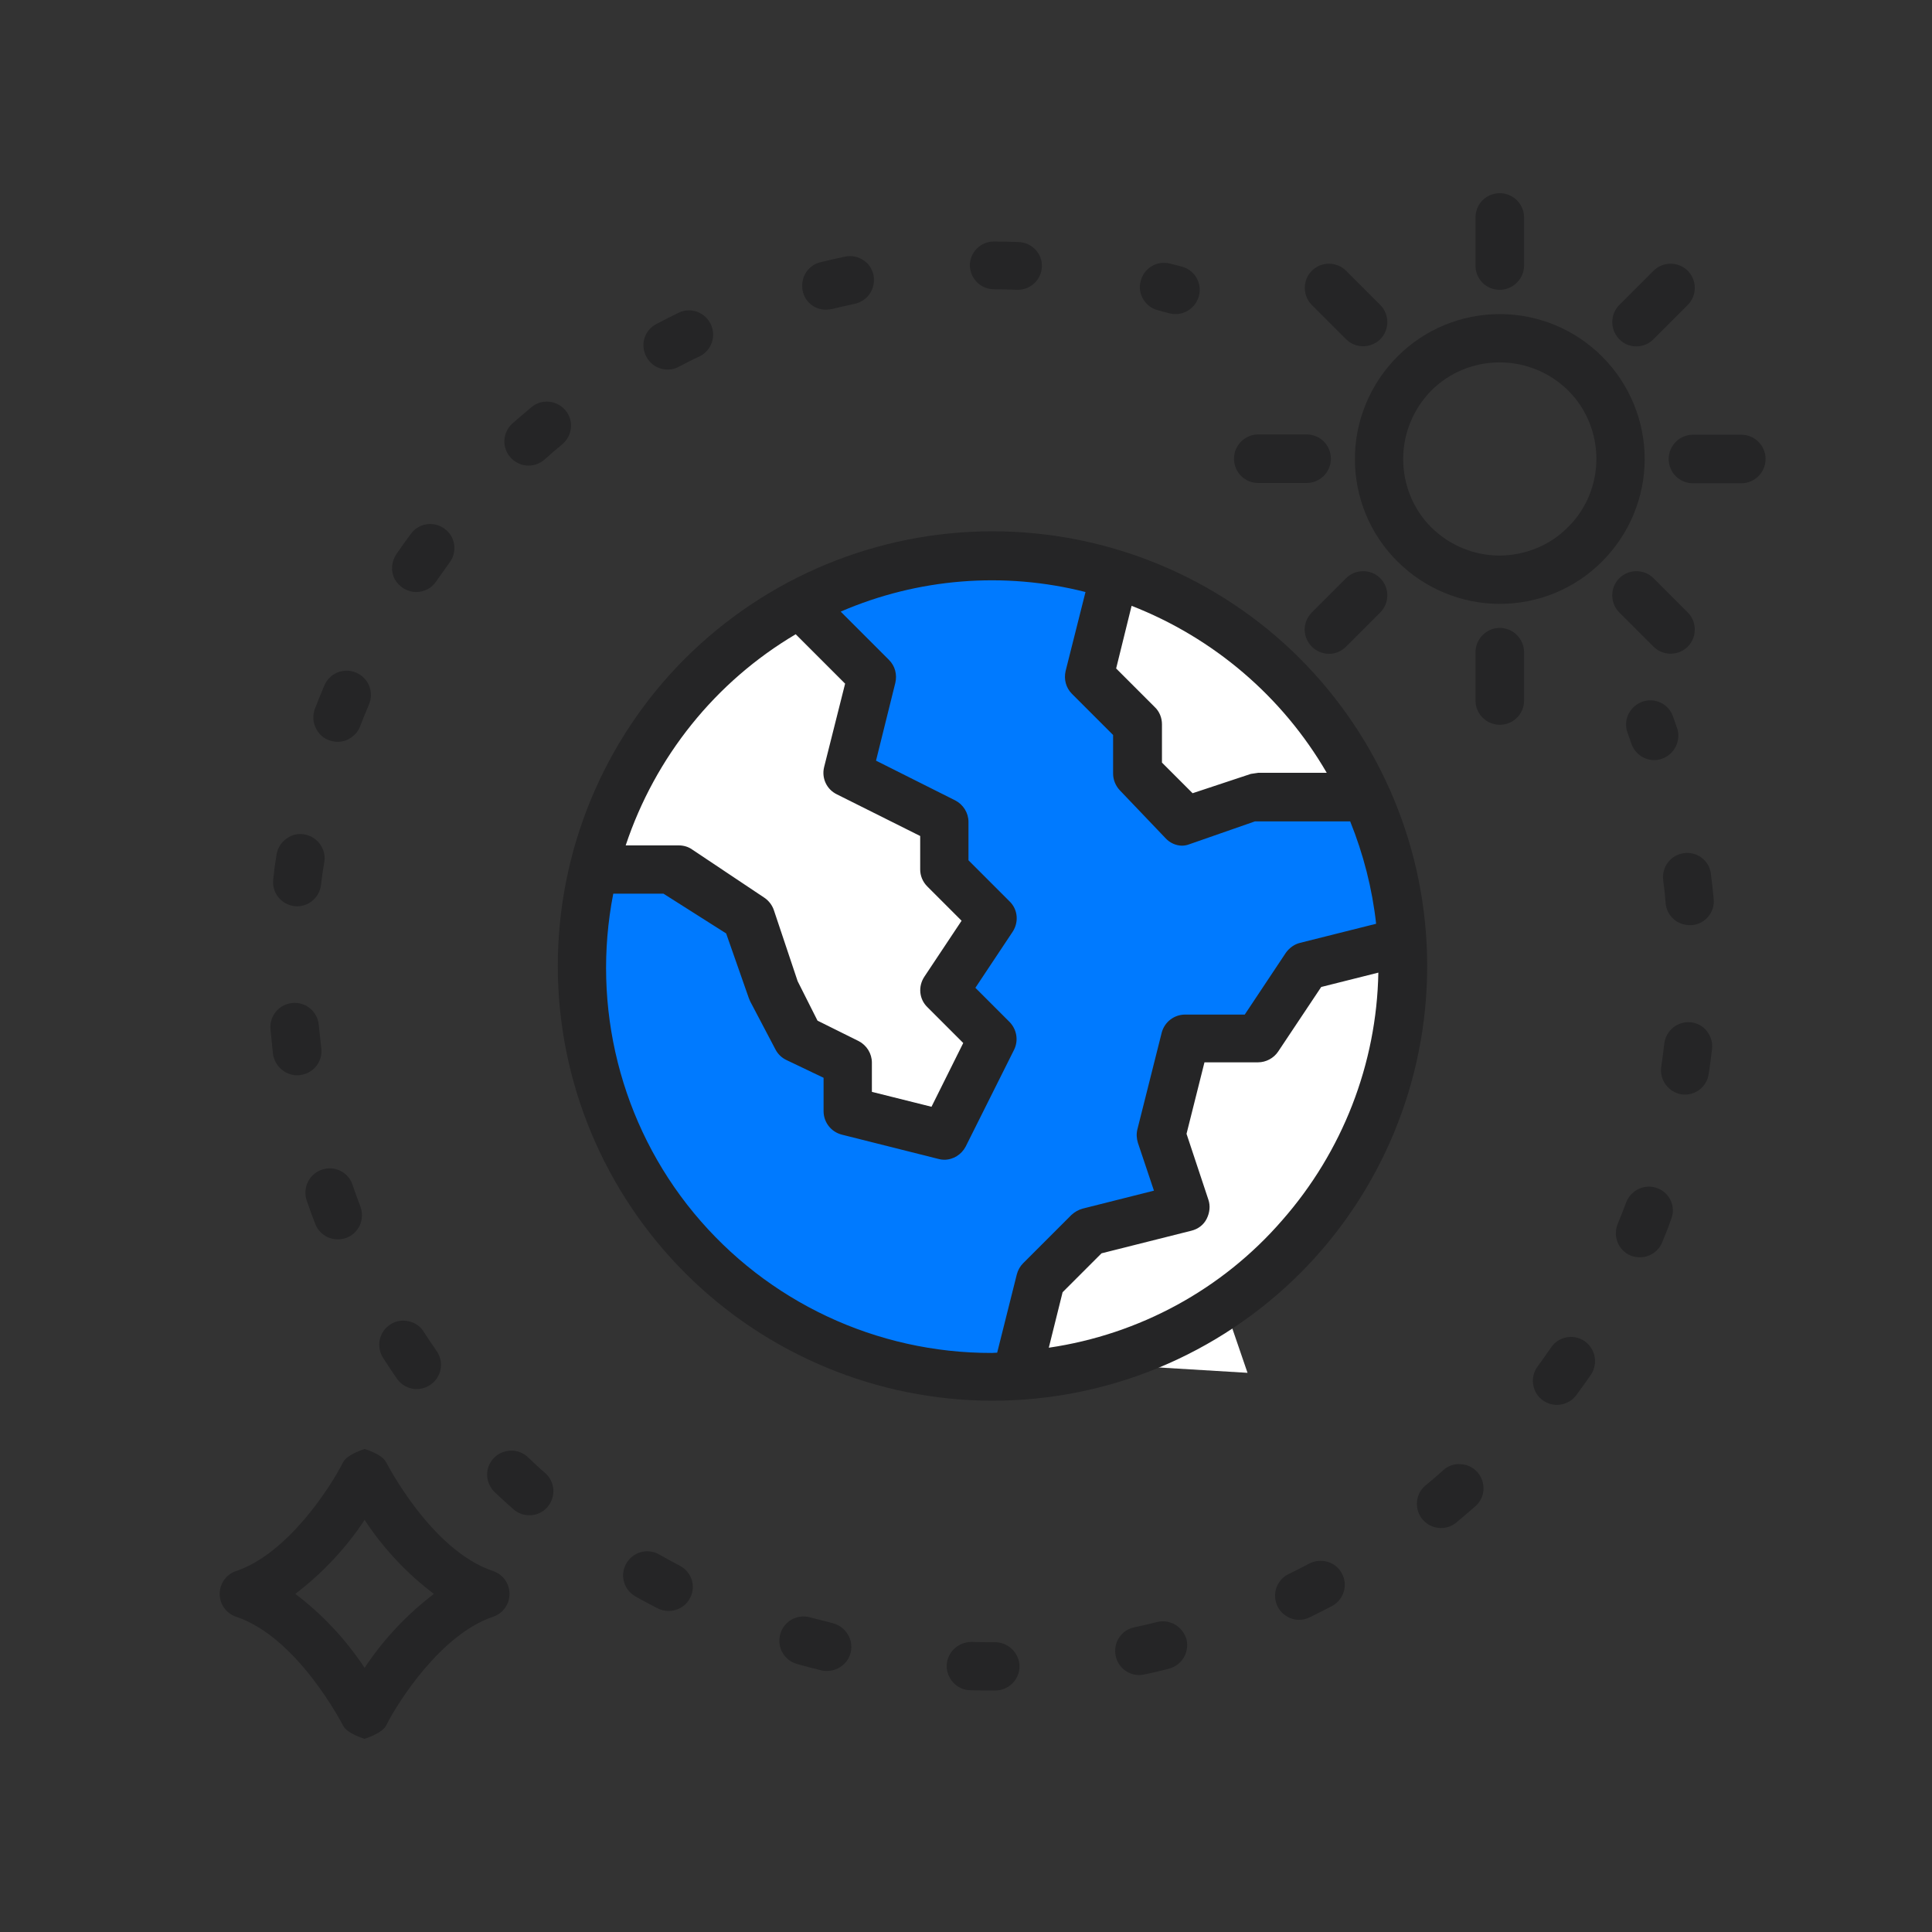 <?xml version="1.0" encoding="UTF-8"?> <!-- Generator: Adobe Illustrator 26.4.1, SVG Export Plug-In . SVG Version: 6.00 Build 0) --> <svg xmlns="http://www.w3.org/2000/svg" xmlns:xlink="http://www.w3.org/1999/xlink" id="Layer_1" x="0px" y="0px" viewBox="0 0 700 700" style="enable-background:new 0 0 700 700;" xml:space="preserve"><rect x="0" y="0" width="700" height="700" fill="#333333" stroke="none"/> <style type="text/css"> .st0{fill:#007AFF;} .st1{fill:#FFFFFF;} .st2{fill:#252526;} </style> <circle class="st0" cx="359.5" cy="349" r="147.7"></circle> <polygon class="st1" points="404.3,207 393.8,240 412.9,262.5 412.9,282.4 427,297.4 455.4,287.5 490.9,290.4 474.6,256 439.8,221.9 "></polygon> <polygon class="st1" points="216.2,313.3 242.4,313.1 277,327.7 284.4,368.3 307.7,386.9 307.7,405.5 339.6,408.9 355.8,381.4 339.5,362.9 363.5,335.3 336.5,319.1 340,295.9 313.9,273.2 318.7,236.7 292,217.5 255.1,247.3 229.8,279.4 "></polygon> <polygon class="st1" points="452,497.4 443.5,472.6 464.6,452.8 480.7,433.5 490.9,405.7 510.6,381.5 503.7,350.2 472.5,343.5 462.3,371.4 430.1,372.5 420.7,385.2 420,415.4 430.1,433.6 398,442.8 380,459.4 368,494.2 415.5,495.2 "></polygon> <g> <path class="st2" d="M594.9,254.3c-4.5,1.7-6.9,6.7-5.2,11.2l1.4,4c1.6,4.6,6.6,7,11.1,5.4c2.2-0.8,4-2.4,5-4.5 c1-2.1,1.2-4.5,0.4-6.7l-1.5-4.3C604.4,254.9,599.4,252.6,594.9,254.3L594.9,254.3z"></path> <path class="st2" d="M106.6,328.3c4.8,0.6,9.1-2.9,9.7-7.6c0.3-2.8,0.7-5.6,1.2-8.4h0c0.4-2.3-0.2-4.6-1.6-6.5 c-1.4-1.9-3.4-3.1-5.7-3.5c-2.3-0.4-4.6,0.2-6.5,1.6c-1.9,1.4-3.1,3.4-3.5,5.7c-0.5,3-0.9,6-1.2,9 C98.4,323.3,101.8,327.7,106.6,328.3L106.6,328.3z"></path> <path class="st2" d="M107.7,389.6c0.4,0,0.7,0,1.1-0.1c4.8-0.6,8.2-4.9,7.6-9.7c-0.3-2.8-0.6-5.6-0.9-8.4c-0.2-2.3-1.3-4.5-3.1-6 c-1.8-1.5-4.1-2.2-6.4-2c-2.3,0.2-4.5,1.3-6,3.1c-1.5,1.8-2.2,4.1-2,6.4c0.3,3,0.6,6,0.9,9h0C99.6,386.3,103.3,389.6,107.7,389.6 L107.7,389.6z"></path> <path class="st2" d="M116.6,423.8c-4.6,1.6-7,6.5-5.5,11.1c1,2.9,2,5.7,3.1,8.5c0.8,2.2,2.5,3.9,4.6,4.9c2.1,0.9,4.5,1,6.7,0.2 c2.2-0.8,3.9-2.5,4.9-4.6c0.9-2.1,1-4.5,0.2-6.7c-1-2.6-2-5.3-2.9-8h0C126.2,424.7,121.2,422.2,116.6,423.8L116.6,423.8z"></path> <path class="st2" d="M191.3,528c-1.7-1.6-3.9-2.5-6.3-2.4c-2.3,0.1-4.5,1-6.1,2.7s-2.5,3.9-2.4,6.3c0.1,2.3,1.1,4.5,2.8,6.1 c2.2,2.1,4.4,4.1,6.7,6.1v0c1.7,1.6,4,2.3,6.3,2.2c2.3-0.1,4.5-1.2,6-2.9c1.5-1.7,2.3-4,2.2-6.4c-0.2-2.3-1.2-4.5-3-6 C195.4,531.9,193.4,530,191.3,528L191.3,528z"></path> <path class="st2" d="M299.2,112.2c0.7,0,1.4-0.1,2.1-0.2c2.7-0.7,5.5-1.3,8.3-1.9c2.3-0.5,4.3-1.8,5.6-3.8c1.3-1.9,1.7-4.3,1.3-6.6 c-0.5-2.3-1.8-4.3-3.8-5.5c-1.9-1.3-4.3-1.7-6.6-1.2c-3,0.6-5.9,1.3-8.8,2h0c-4.3,1-7.1,5.1-6.6,9.5 C291.1,108.9,294.8,112.2,299.2,112.2L299.2,112.2z"></path> <path class="st2" d="M119.2,268.2c2.2,0.8,4.6,0.8,6.7-0.2s3.8-2.7,4.6-4.9c1-2.6,2.1-5.3,3.2-7.9h0c1.9-4.5-0.2-9.6-4.7-11.5 c-4.5-1.9-9.6,0.2-11.5,4.7c-1.2,2.8-2.3,5.6-3.4,8.4c-0.8,2.2-0.8,4.6,0.2,6.7C115.3,265.8,117,267.4,119.2,268.2L119.2,268.2z"></path> <path class="st2" d="M241.9,133.9c1.4,0,2.8-0.3,4-1c2.5-1.3,5-2.6,7.6-3.8c4.3-2.1,6.1-7.3,4-11.7c-2.1-4.3-7.3-6.2-11.6-4.1 c-2.7,1.3-5.4,2.7-8.1,4.1c-3.6,1.9-5.4,5.9-4.4,9.8C234.4,131.2,237.9,133.9,241.9,133.9L241.9,133.9z"></path> <path class="st2" d="M360.1,104.8c2.8,0,5.6,0.1,8.4,0.2c0.1,0,0.2,0,0.3,0c4.7,0,8.6-3.8,8.7-8.5c0.1-4.7-3.6-8.6-8.4-8.8 c-3-0.1-6-0.2-9-0.2h0c-4.8,0-8.7,3.9-8.7,8.7C351.5,100.9,355.3,104.8,360.1,104.8L360.1,104.8z"></path> <path class="st2" d="M191.5,168.7c2.1,0,4.2-0.8,5.8-2.2c2.1-1.9,4.2-3.7,6.4-5.5c3.7-3.1,4.3-8.6,1.2-12.3 c-3.1-3.7-8.6-4.3-12.3-1.2c-2.3,1.9-4.6,3.9-6.9,5.9h0c-2.7,2.4-3.7,6.3-2.4,9.6C184.6,166.4,187.9,168.7,191.5,168.7L191.5,168.7 z"></path> <path class="st2" d="M143.8,499.5c2.8,4,8.2,5,12.2,2.2c4-2.8,5-8.2,2.2-12.2c-1.6-2.3-3.2-4.7-4.7-7l0,0c-1.2-2-3.2-3.3-5.5-3.8 s-4.7-0.1-6.6,1.2c-2,1.3-3.3,3.2-3.8,5.5c-0.5,2.3,0,4.7,1.2,6.6C140.4,494.5,142.1,497,143.8,499.5L143.8,499.5z"></path> <path class="st2" d="M150.8,214.5c2.9,0,5.6-1.4,7.2-3.8c1.6-2.3,3.3-4.6,4.9-6.9c2.9-3.9,2.1-9.4-1.8-12.2 c-3.9-2.9-9.4-2.1-12.2,1.8c-1.8,2.4-3.6,4.9-5.3,7.4h0c-1.8,2.7-2.1,6.2-0.6,9C144.6,212.7,147.6,214.5,150.8,214.5L150.8,214.5z"></path> <path class="st2" d="M600.5,430.5c-4.5-1.7-9.5,0.6-11.3,5.1c-1,2.7-2,5.3-3.1,7.9v0c-1.8,4.5,0.3,9.6,4.7,11.4 c4.5,1.8,9.6-0.3,11.4-4.7c1.2-2.8,2.3-5.6,3.3-8.5C607.3,437.2,605,432.2,600.5,430.5L600.5,430.5z"></path> <path class="st2" d="M522.9,532.7c-2.1,1.9-4.2,3.7-6.4,5.5c-1.8,1.5-2.9,3.6-3.1,5.9c-0.2,2.3,0.5,4.6,2,6.4 c3.1,3.7,8.6,4.2,12.3,1.1c2.3-1.9,4.6-3.9,6.9-5.9v0c1.7-1.5,2.8-3.7,2.9-6c0.1-2.3-0.7-4.6-2.2-6.3c-1.5-1.7-3.7-2.8-6-2.9 C526.9,530.3,524.6,531.1,522.9,532.7L522.9,532.7z"></path> <path class="st2" d="M562,488.2c-1.6,2.3-3.2,4.6-4.9,6.9v0c-2.9,3.9-2,9.4,1.8,12.2c3.9,2.9,9.4,2,12.2-1.8 c1.8-2.4,3.6-4.9,5.3-7.4c2.7-4,1.7-9.4-2.3-12.2C570.1,483.2,564.7,484.2,562,488.2L562,488.2z"></path> <path class="st2" d="M612.7,370.4c-4.8-0.5-9.1,2.9-9.7,7.7c-0.3,2.8-0.7,5.6-1.1,8.4c-0.7,4.8,2.6,9.2,7.3,10 c0.4,0.1,0.9,0.1,1.3,0.1c4.3,0,8-3.2,8.6-7.5c0.5-3,0.8-6,1.2-9h0c0.3-2.3-0.4-4.6-1.8-6.4C617.1,371.8,615,370.7,612.7,370.4 L612.7,370.4z"></path> <path class="st2" d="M474.4,566.5c-2.5,1.3-5,2.6-7.5,3.8c-3.7,1.8-5.6,5.9-4.7,9.8c0.9,4,4.5,6.8,8.5,6.8c1.3,0,2.6-0.3,3.8-0.9 c2.7-1.3,5.4-2.7,8.1-4.1c4.3-2.3,5.9-7.6,3.6-11.8C484,565.9,478.7,564.3,474.4,566.5L474.4,566.5z"></path> <path class="st2" d="M610.2,309.1c-4.8,0.6-8.2,5-7.6,9.8c0.4,2.8,0.7,5.6,0.9,8.4c0.4,4.5,4.2,7.9,8.7,7.9c0.3,0,0.5,0,0.8,0v0 c4.8-0.4,8.4-4.7,7.9-9.5c-0.3-3-0.6-6-1-9C619.4,311.9,615,308.5,610.2,309.1L610.2,309.1z"></path> <path class="st2" d="M246.3,567.3c-2.5-1.3-5-2.7-7.5-4.1h0c-4.2-2.4-9.5-0.9-11.9,3.3c-2.4,4.2-0.9,9.5,3.3,11.9 c2.6,1.5,5.3,2.9,8,4.3c4.3,2.2,9.6,0.6,11.8-3.7C252.3,574.8,250.6,569.5,246.3,567.3L246.3,567.3z"></path> <path class="st2" d="M301.7,588.1c-2.8-0.7-5.5-1.4-8.2-2.1c-4.7-1.3-9.5,1.4-10.8,6.1c-1.3,4.7,1.4,9.5,6.1,10.8 c2.9,0.8,5.8,1.6,8.8,2.3h0c0.7,0.2,1.4,0.2,2.1,0.2c4.4,0,8.2-3.3,8.7-7.7C308.9,593.3,306,589.2,301.7,588.1L301.7,588.1z"></path> <path class="st2" d="M419.2,587.7c-2.7,0.7-5.5,1.3-8.2,1.9c-4.4,0.9-7.4,5-6.9,9.5c0.5,4.5,4.2,7.8,8.7,7.8c0.6,0,1.2-0.1,1.8-0.2 c3-0.6,5.9-1.3,8.9-2.1c4.7-1.2,7.5-5.9,6.4-10.6C428.6,589.4,423.9,586.5,419.2,587.7L419.2,587.7z"></path> <path class="st2" d="M360.5,595h-0.9c-2.6,0-5.1,0-7.6-0.1c-4.8,0-8.8,3.7-9,8.5c-0.1,4.8,3.7,8.9,8.5,9c2.7,0.1,5.4,0.1,8.2,0.1 h0.9c4.8,0,8.8-3.9,8.8-8.8C369.3,598.9,365.3,595,360.5,595z"></path> <path class="st2" d="M419.5,112.4l4.1,1.1h0c0.7,0.2,1.5,0.3,2.3,0.3c4.4,0,8.1-3.3,8.7-7.6c0.6-4.4-2.2-8.5-6.4-9.6l-4.3-1.1h0 c-4.7-1.2-9.4,1.6-10.6,6.3C412,106.4,414.9,111.2,419.5,112.4L419.5,112.4z"></path> <path class="st2" d="M543.4,113.8c-13.9,0-27.3,5.5-37.1,15.4c-9.8,9.8-15.4,23.2-15.4,37.1s5.5,27.3,15.4,37.1 c9.8,9.8,23.2,15.4,37.1,15.4s27.3-5.5,37.1-15.4c9.8-9.8,15.4-23.2,15.4-37.1c0-13.9-5.6-27.3-15.4-37.1 C570.6,119.3,557.3,113.8,543.4,113.8z M543.4,201.3c-9.3,0-18.2-3.7-24.8-10.2c-6.6-6.6-10.2-15.5-10.2-24.8s3.7-18.2,10.2-24.8 c6.6-6.6,15.5-10.2,24.8-10.2s18.2,3.7,24.8,10.2c6.6,6.6,10.2,15.5,10.2,24.8c0,9.3-3.7,18.2-10.3,24.7 C561.6,197.6,552.7,201.2,543.4,201.3z"></path> <path class="st2" d="M543.4,105c2.3,0,4.5-0.9,6.2-2.6s2.6-3.9,2.6-6.2V78.8c0-4.8-3.9-8.8-8.8-8.8s-8.8,3.9-8.8,8.8v17.5 c0,2.3,0.9,4.5,2.6,6.2S541.1,105,543.4,105z"></path> <path class="st2" d="M487.7,122.9c3.4,3.4,9,3.4,12.4,0c3.4-3.4,3.4-9,0-12.4l-12.4-12.4c-3.4-3.4-9-3.4-12.4,0 c-3.4,3.4-3.4,9,0,12.4L487.7,122.9z"></path> <path class="st2" d="M455.9,175h17.5c4.8,0,8.8-3.9,8.8-8.8s-3.9-8.8-8.8-8.8h-17.5c-4.8,0-8.8,3.9-8.8,8.8S451,175,455.9,175z"></path> <path class="st2" d="M475.3,234.3c1.6,1.6,3.9,2.6,6.2,2.6s4.5-0.9,6.2-2.6l12.4-12.4c3.4-3.4,3.4-9,0-12.4c-3.4-3.4-9-3.4-12.4,0 l-12.4,12.4l0,0c-1.6,1.6-2.6,3.9-2.6,6.2S473.7,232.7,475.3,234.3z"></path> <path class="st2" d="M543.4,227.5c-2.3,0-4.5,0.9-6.2,2.6s-2.6,3.9-2.6,6.2v17.5c0,4.8,3.9,8.8,8.8,8.8s8.8-3.9,8.8-8.8v-17.5 c0-2.3-0.9-4.5-2.6-6.2S545.7,227.5,543.4,227.5z"></path> <path class="st2" d="M599.1,234.3c3.4,3.4,9,3.4,12.4,0c3.4-3.4,3.4-9,0-12.4l-12.4-12.4c-3.4-3.4-9-3.4-12.4,0 c-3.4,3.4-3.4,9,0,12.4L599.1,234.3z"></path> <path class="st2" d="M630.9,157.5h-17.5c-4.8,0-8.8,3.9-8.8,8.8s3.9,8.8,8.8,8.8h17.5c4.8,0,8.8-3.9,8.8-8.8 S635.7,157.5,630.9,157.5z"></path> <path class="st2" d="M592.9,125.5c2.3,0,4.5-0.9,6.2-2.6l12.4-12.4h0c3.4-3.4,3.4-9,0-12.4c-3.4-3.4-9-3.4-12.4,0l-12.4,12.4 c-2.5,2.5-3.2,6.3-1.9,9.5C586.2,123.4,589.3,125.5,592.9,125.5L592.9,125.5z"></path> <path class="st2" d="M178.6,569.2c-22.4-7.5-38.5-39.1-38.7-39.4c-1.5-3-7.8-4.8-7.8-4.8s-6.3,1.9-7.8,4.8 c-4.4,8.8-20,33.1-38.7,39.4c-3.6,1.2-6,4.5-6,8.3s2.4,7.1,6,8.3c22.4,7.5,38.5,39.1,38.7,39.4c1.5,3,7.8,4.8,7.8,4.8 s6.3-1.9,7.8-4.8c4.4-8.8,20-33.1,38.7-39.4c3.6-1.2,6-4.5,6-8.3S182.2,570.4,178.6,569.2L178.6,569.2z M132.1,604.3 c-6.8-10.3-15.3-19.4-25.1-26.8c9.8-7.5,18.3-16.5,25.1-26.8c6.8,10.3,15.3,19.4,25.1,26.8C147.4,585,138.9,594,132.1,604.3z"></path> <path class="st2" d="M359.6,507.5c41.8,0,81.8-16.6,111.4-46.1c29.5-29.5,46.1-69.6,46.1-111.4s-16.6-81.8-46.1-111.4 c-29.5-29.5-69.6-46.1-111.4-46.1s-81.8,16.6-111.4,46.1c-29.5,29.5-46.1,69.6-46.1,111.4c0,41.8,16.7,81.8,46.2,111.3 S317.9,507.5,359.6,507.5L359.6,507.5z M380,488.3l5-20.1l14.1-14.1l32.6-8.2v0c2.4-0.6,4.4-2.1,5.5-4.3s1.4-4.7,0.6-7l-7.9-23.8 l6.5-25.9h19.4c2.9,0,5.7-1.5,7.3-3.9l15.6-23.4l20.7-5.2v0c-0.6,33.1-13,64.9-34.9,89.8C442.8,467.2,412.8,483.5,380,488.3 L380,488.3z M410,219.5L410,219.5c29.7,11.6,54.7,32.9,70.7,60.5h-24.8l-2.7,0.4l-21.1,7l-11.1-11.1v-13.9c0-2.3-0.9-4.6-2.6-6.2 l-14-14L410,219.5z M288.3,229.8l17.9,17.9l-7.6,30.2c-1,4,0.9,8.1,4.6,9.9l30.2,15.1V315c0,2.3,0.9,4.5,2.6,6.2l12.4,12.4 l-13.5,20.3c-2.3,3.5-1.9,8.1,1.1,11l13,13l-11.5,23.1l-21.6-5.4V385c0-3.3-1.9-6.3-4.8-7.8l-14.9-7.4l-7.2-14.3l-8.6-25.7 c-0.6-1.8-1.8-3.4-3.4-4.5l-26.2-17.5c-1.4-1-3.1-1.5-4.9-1.5h-19.2C237.4,274.2,259.2,247,288.3,229.8L288.3,229.8z M222.2,323.8 h18.2l22.7,14.4l8.2,23.4l0.5,1.2l9.2,17.5c0.9,1.7,2.3,3,4,3.8l13.4,6.4v12.1c0,4,2.7,7.5,6.6,8.5l35,8.8h0 c0.7,0.2,1.4,0.3,2.1,0.3c3.3,0,6.3-1.9,7.8-4.8l17.5-35c1.7-3.4,1-7.4-1.6-10.1l-12.4-12.4l13.5-20.3c2.3-3.5,1.9-8.1-1.1-11 l-14.9-14.9v-13.9c0-3.3-1.9-6.3-4.8-7.8l-28.7-14.4l7-28.2c0.7-3-0.1-6.1-2.3-8.3l-17.5-17.5c28-12.1,59.2-14.6,88.7-7.1 l-7.2,28.6c-0.7,3,0.1,6.1,2.3,8.3l14.9,14.9v14c0,2.2,0.9,4.4,2.4,6l16.7,17.5c1.5,1.6,3.7,2.6,5.9,2.6c0.9,0,1.8-0.2,2.6-0.5 l23.8-8.3h34.5c4.8,11.9,8,24.4,9.4,37.1l-27.5,6.9c-2.1,0.5-3.9,1.8-5.2,3.6l-14.9,22.4h-21.6c-4,0-7.5,2.7-8.5,6.6l-8.8,35 c-0.4,1.6-0.3,3.3,0.2,4.9l5.8,17.3l-25.8,6.5c-1.5,0.4-2.9,1.2-4.1,2.3l-17.5,17.5c-1.1,1.1-1.9,2.5-2.3,4.1l-7.1,28.3 c-0.7,0-1.3,0.1-1.9,0.1c-41.8,0.1-81.4-18.5-108-50.7S214.2,364.7,222.2,323.8L222.2,323.8z"></path> </g> </svg> 